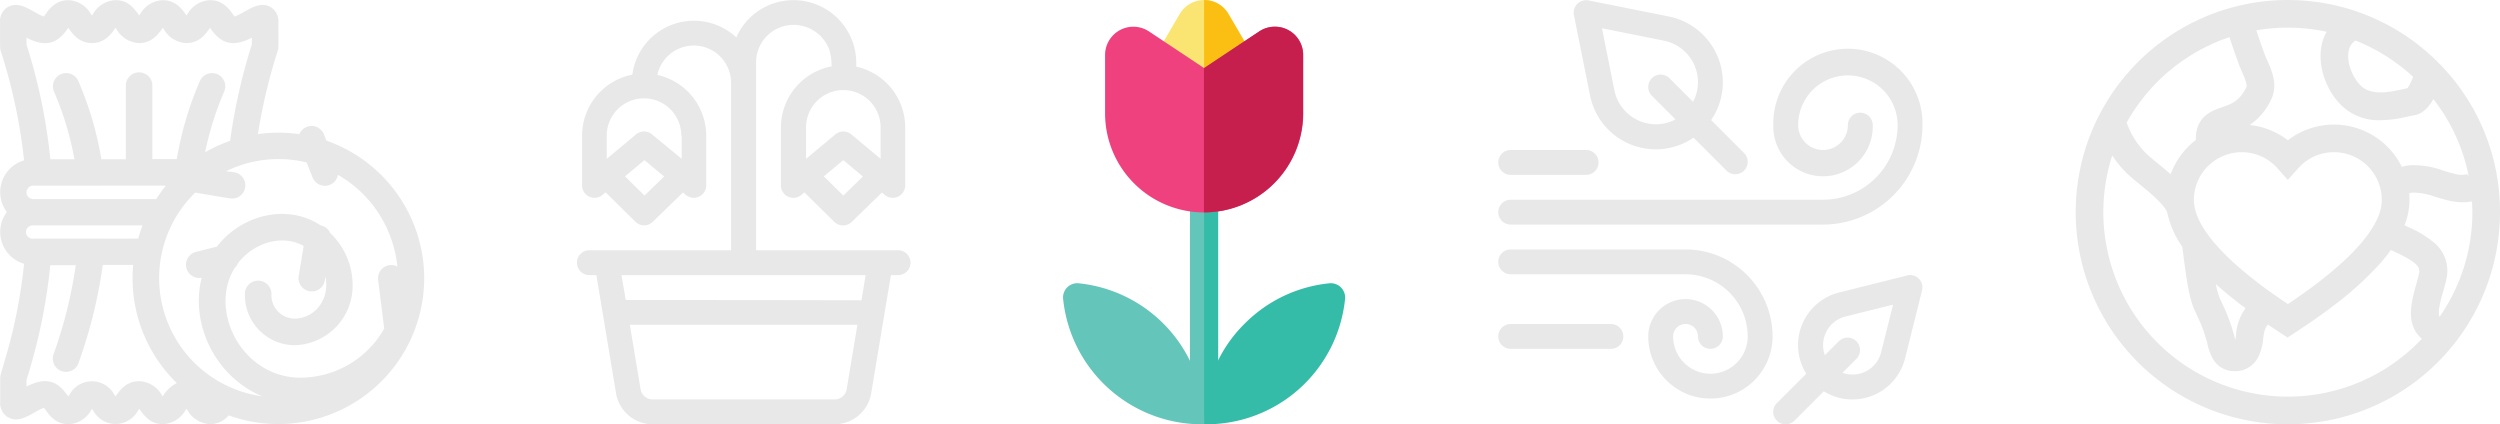 <svg id="Layer_1" data-name="Layer 1" xmlns="http://www.w3.org/2000/svg" viewBox="0 0 589.23 100"><defs><style>.cls-1{fill:#e8e8e8;}.cls-2{fill:#89c540;}.cls-3{fill:#64c5ba;}.cls-4{fill:#35bca9;}.cls-5{fill:#fbe572;}.cls-6{fill:#fbbf14;}.cls-7{fill:#ee417e;}.cls-8{fill:#c61f4d;}</style></defs><title>icons-ratings-set-03</title><g id="grey"><path class="cls-1" d="M226.31,313a34.44,34.44,0,0,0-23.05-32.22l-.6-1.52a3.13,3.13,0,0,0-5.78,0,34.32,34.32,0,0,0-9.76,0,130.19,130.19,0,0,1,4.68-19.69c.2-.64.15-.39.14-6.58a3.85,3.85,0,0,0-1.71-3.6c-3-1.91-6.23,1.4-8.62,2.14-.81-1-2.27-3.85-5.76-3.85a6.42,6.42,0,0,0-5.33,3.26l-.24.33c-.09-.11-.17-.23-.24-.33-.82-1.14-2.33-3.26-5.33-3.26a6.42,6.42,0,0,0-5.33,3.26l-.24.34c-1.35-1.84-2.67-3.6-5.57-3.6a6.42,6.42,0,0,0-5.33,3.26l-.24.33-.24-.33a6.42,6.42,0,0,0-5.33-3.26c-3,0-4.51,2.12-5.33,3.26-.12.18-.3.42-.43.59-2.38-.73-5.64-4.05-8.62-2.14a3.85,3.85,0,0,0-1.71,3.6c0,6.21,0,5.95.14,6.58A127.83,127.83,0,0,1,132,285.44a7.81,7.81,0,0,0-4.06,12.18A7.82,7.82,0,0,0,132,309.81c-1.63,15.88-5.63,25.36-5.62,26.87v5.62a3.88,3.88,0,0,0,1.71,3.61c3,1.91,6.23-1.41,8.62-2.15.81,1,2.26,3.86,5.76,3.86a6.41,6.41,0,0,0,5.33-3.27L148,344l.25.33a6,6,0,0,0,10.65,0l.24-.33c1.36,1.83,2.68,3.6,5.57,3.6a6.41,6.41,0,0,0,5.33-3.27l.24-.33c.09.11.17.23.24.33a6.43,6.43,0,0,0,5.33,3.27,5.68,5.68,0,0,0,4.38-2.06A34.4,34.4,0,0,0,226.31,313Zm-27.73-27.1,1.4,3.49a3.12,3.12,0,0,0,6-.54,28.14,28.14,0,0,1,14,21.6,3.13,3.13,0,0,0-4.53,3.17l1.44,11.47a22.81,22.81,0,0,1-19.69,11.57c-13.86,0-21.77-15.78-15.58-25.82a3.31,3.31,0,0,0,.78-1.14c3.68-4.85,10.46-6.94,15.51-4.08l-1.18,7.09a3.12,3.12,0,1,0,6.16,1l.15-.91c1.12,5.76-2.83,9.94-7.34,9.94a5.53,5.53,0,0,1-5.4-5.65,3.13,3.13,0,1,0-6.25,0A11.79,11.79,0,0,0,195.65,329a14,14,0,0,0,13.79-14.1,17,17,0,0,0-5.27-12.33,3.14,3.14,0,0,0-2.25-1.8c-7.82-5.19-18.6-2.6-24.47,5l-5,1.25a3.13,3.13,0,0,0,1.42,6.09c-2.75,10.62,3,23.21,14.24,27.93a28.12,28.12,0,0,1-15.77-48c8.9,1.48,8.32,1.4,8.68,1.4a3.12,3.12,0,0,0,.51-6.2L179.6,288A28.15,28.15,0,0,1,198.58,285.92Zm-64.43,18a1.57,1.57,0,1,1,0-3.13h25.77c-.35.91-.72,2-1,3.05C158.86,303.92,160.4,303.88,134.15,303.88Zm-1.57-10.94a1.57,1.57,0,0,1,1.57-1.56c34.24,0,31.35-.09,31.15.16a34.59,34.59,0,0,0-2.16,3h-29A1.57,1.57,0,0,1,132.58,292.94Zm0-36.43c4.51,2.32,7.19,1.4,9.6-2l.24-.33c.09.11.17.23.24.33.82,1.14,2.33,3.26,5.33,3.26s4.51-2.12,5.33-3.26l.24-.34.24.34a6.42,6.42,0,0,0,5.33,3.26c3,0,4.51-2.12,5.33-3.26.07-.1.15-.22.24-.33l.24.33a6.42,6.42,0,0,0,5.33,3.26c3,0,4.51-2.12,5.33-3.26l.24-.34.24.34c2.41,3.38,5.09,4.3,9.61,2v1.58a135.84,135.84,0,0,0-5.12,22.72,33.16,33.16,0,0,0-5.9,2.72,73.28,73.28,0,0,1,4.51-14.35,3.12,3.12,0,0,0-5.73-2.47A79.3,79.3,0,0,0,168,285.13h-5.76V268a3.13,3.13,0,1,0-6.25,0v17.18h-5.77a78.79,78.79,0,0,0-5.42-18.42,3.12,3.12,0,0,0-5.74,2.47,73.44,73.44,0,0,1,4.82,15.95H138.2a133.6,133.6,0,0,0-5.61-27Zm32.12,84.55-.24-.34a6.41,6.41,0,0,0-5.33-3.26c-3,0-4.51,2.12-5.33,3.26l-.24.34-.24-.34a6,6,0,0,0-10.65,0l-.25.34-.24-.34c-2.41-3.38-5.08-4.3-9.6-2v-1.59a133.6,133.6,0,0,0,5.61-27h6A107.33,107.33,0,0,1,139,331,3.12,3.12,0,1,0,144.9,333a113,113,0,0,0,5.65-22.92h7.17A34.4,34.4,0,0,0,168,337.92a8.25,8.25,0,0,0-3.32,3.14Z" transform="translate(-126.33 -247.64)"/><path class="cls-1" d="M338,306.62H304.53V262.29a8.84,8.84,0,0,1,8.88-8.79,9,9,0,0,1,8.35,5.78,13.4,13.4,0,0,1,.57,4,14.68,14.68,0,0,0-11.94,14.4v13.67a2.93,2.93,0,0,0,4.8,2.25l.73-.61,7.06,6.95a2.93,2.93,0,0,0,4.1,0l7.11-6.92.69.57a2.93,2.93,0,0,0,4.8-2.25V277.66a14.67,14.67,0,0,0-11.54-14.31c0-.33,0-.68,0-1.06A14.79,14.79,0,0,0,303,251.9a14.57,14.57,0,0,0-3.12,4.57,14.64,14.64,0,0,0-24.51,8.76,14.68,14.68,0,0,0-11.85,14.38v11.72a2.93,2.93,0,0,0,4.81,2.25l.73-.61,7.05,6.95a2.94,2.94,0,0,0,2.06.84,2.87,2.87,0,0,0,2-.83l7.12-6.92.68.57a2.94,2.94,0,0,0,1.88.68,2.84,2.84,0,0,0,1.24-.28,2.92,2.92,0,0,0,1.69-2.65V279.61a14.68,14.68,0,0,0-11.52-14.31,8.79,8.79,0,0,1,17.38,1.86v39.46H265.24a2.93,2.93,0,1,0,0,5.86h1.65l4.63,27.81a8.77,8.77,0,0,0,8.67,7.35H323a8.76,8.76,0,0,0,8.67-7.35l4.64-27.81H338a2.93,2.93,0,0,0,0-5.86Zm-12.9-12.89-4.6-4.53,4.58-3.82,4.63,3.86Zm0-24.86a8.79,8.79,0,0,1,8.78,8.79v7.41l-6.91-5.76a2.93,2.93,0,0,0-3.75,0l-6.91,5.76v-7.41A8.8,8.8,0,0,1,325,268.87Zm-46.87,24.86-4.6-4.53,4.59-3.82,4.63,3.86ZM287,279.61v5.46L280,279.31a2.94,2.94,0,0,0-3.76,0l-6.91,5.76v-5.46a8.79,8.79,0,1,1,17.58,0ZM323,341.78H280.19a2.89,2.89,0,0,1-2.89-2.45l-2.52-15.13h53.63l-2.52,15.13A2.89,2.89,0,0,1,323,341.78Zm6.37-23.35c-.22-.06-55.56-.09-55.56-.09l-1-5.86h57.54Z" transform="translate(-126.33 -247.64)"/><path class="cls-1" d="M501.08,270.09a15.81,15.81,0,0,0,24.41,10l7.76,7.76a2.93,2.93,0,0,0,4.14-4.15l-7.76-7.76a15.69,15.69,0,0,0,2.76-8.9,15.86,15.86,0,0,0-12.71-15.51l-18.94-3.79a2.94,2.94,0,0,0-3.45,3.45Zm17.45-12.86a10,10,0,0,1,8,9.76,9.82,9.82,0,0,1-1.16,4.64l-5.56-5.56a2.93,2.93,0,0,0-4.14,4.15l5.56,5.56a9.85,9.85,0,0,1-4.65,1.15,10,10,0,0,1-9.75-8L503.9,254.3Z" transform="translate(-126.33 -247.64)"/><path class="cls-1" d="M575.82,312.57l-16,4a12.77,12.77,0,0,0-7.77,19.15l-6.93,6.93a2.93,2.93,0,1,0,4.15,4.14l6.92-6.92a12.79,12.79,0,0,0,19.15-7.78l4-16a2.93,2.93,0,0,0-3.55-3.55Zm-6.12,18.09a6.94,6.94,0,0,1-9.11,4.84l3.36-3.37a2.93,2.93,0,0,0-4.14-4.14l-3.37,3.37a6.95,6.95,0,0,1,4.84-9.12l11.23-2.8Z" transform="translate(-126.33 -247.64)"/><path class="cls-1" d="M482.39,300.57H556a23.47,23.47,0,0,0,23.44-23.44,17.58,17.58,0,1,0-35.15,0,11.72,11.72,0,1,0,23.43,0,2.93,2.93,0,0,0-5.86,0,5.86,5.86,0,0,1-11.72,0,11.72,11.72,0,0,1,23.44,0A17.6,17.6,0,0,1,556,294.71H482.39a2.93,2.93,0,0,0,0,5.86Z" transform="translate(-126.33 -247.64)"/><path class="cls-1" d="M523.6,306.43H482.39a2.93,2.93,0,0,0,0,5.86H523.6a14.66,14.66,0,0,1,14.65,14.64,8.79,8.79,0,1,1-17.58,0,2.93,2.93,0,1,1,5.86,0,2.93,2.93,0,1,0,5.86,0,8.79,8.79,0,0,0-17.58,0,14.65,14.65,0,1,0,29.3,0A20.53,20.53,0,0,0,523.6,306.43Z" transform="translate(-126.33 -247.64)"/><path class="cls-1" d="M482.39,288.85h17.77a2.93,2.93,0,0,0,0-5.86H482.39a2.93,2.93,0,1,0,0,5.86Z" transform="translate(-126.33 -247.64)"/><path class="cls-1" d="M506,324H482.39a2.93,2.93,0,1,0,0,5.86H506a2.93,2.93,0,1,0,0-5.86Z" transform="translate(-126.33 -247.64)"/><path class="cls-1" d="M700.91,262.28a50,50,0,1,0,14.65,35.36A49.67,49.67,0,0,0,700.91,262.28Zm-21-2.72a3.72,3.72,0,0,1,1.58-2.37,43.54,43.54,0,0,1,13.58,8.56,11.69,11.69,0,0,1-1.31,2.68c-.4.07-.83.17-1.34.28-3.51.79-7.46,1.42-9.8-1C680.5,265.44,679.36,262,679.92,259.56Zm-19.2,2.35c-.24-.55-.47-1.07-.63-1.51-.71-1.95-1.37-3.79-1.94-5.61a43.81,43.81,0,0,1,16.57.34,10.87,10.87,0,0,0-1.16,3c-1,4.6.7,10.25,4.36,14.08a12.57,12.57,0,0,0,9.5,3.76,29.17,29.17,0,0,0,6.43-.86c.44-.1,1-.22,1.15-.24,2.19-.2,3.78-1.94,4.87-3.87a43.23,43.23,0,0,1,8.3,18l-.32-.08a.56.56,0,0,1,.2-.29,5.1,5.1,0,0,1-2.81.05c-1-.19-2-.5-3-.82a20.82,20.82,0,0,0-7.82-1.28,9.64,9.64,0,0,0-2,.39,17.79,17.79,0,0,0-26.84-6.27,17.85,17.85,0,0,0-9-3.6,14.54,14.54,0,0,0,5-5.9C663.31,267.8,661.81,264.4,660.72,261.91Zm-17.3,32.87a11.27,11.27,0,0,1,19.7-7.48l2.44,2.74L668,287.3a11.27,11.27,0,0,1,19.7,7.48c0,7.84-11.5,16.73-15.28,19.66-2.22,1.71-5.06,3.66-6.86,4.87-1.8-1.21-4.64-3.16-6.86-4.87C654.92,311.51,643.42,302.62,643.42,294.78Zm12.18,25.49a12.13,12.13,0,0,0-2.25,6.29c-.06.5-.12.89-.18,1.19-.08-.29-.15-.59-.2-.8l-.08-.35A42.45,42.45,0,0,0,650,319l-.51-1.13a17.21,17.21,0,0,1-.9-3.27c2.14,1.92,4.27,3.63,6.11,5.05Zm-3.79-63.88c.64,2,1.36,4.07,2.15,6.23.23.64.51,1.29.79,1.91.54,1.24,1.36,3.1,1,3.75-1.61,3.22-3.5,3.88-5.69,4.64-2.37.82-6,2.06-6.18,7.15,0,.19,0,.38,0,.57a17.93,17.93,0,0,0-5.94,8.08c-1.1-1-2.24-1.93-3.3-2.79-.78-.65-1.52-1.25-2.06-1.74a18.93,18.93,0,0,1-5-7.65A43.62,43.62,0,0,1,651.81,256.39Zm13.75,84.73a43.49,43.49,0,0,1-41.38-56.84,24.67,24.67,0,0,0,4.06,4.77c.65.58,1.44,1.23,2.29,1.92,2.18,1.79,5.83,4.78,6.6,6.71l0,0a22.24,22.24,0,0,0,3.54,8.09c.12.79.24,1.75.37,2.76.68,5.18,1.29,9.36,2.46,12l.52,1.17a36.42,36.42,0,0,1,2.47,6.46l.08.32a12.2,12.2,0,0,0,1.42,3.88,5.75,5.75,0,0,0,5,2.76c.22,0,.43,0,.65,0a6.1,6.1,0,0,0,5.06-3.56,12.53,12.53,0,0,0,1.06-4.14c.23-1.85.53-2.7,1.12-3.28,1.58,1.08,2.74,1.83,2.84,1.89l1.78,1.16,1.77-1.16c.22-.14,5.35-3.47,9.08-6.36a78.82,78.82,0,0,0,10.84-9.79,40,40,0,0,0,2.66-3.34l1.2.58c5,2.39,5.74,3.45,5.45,4.93-.14.71-.39,1.6-.66,2.55-1,3.66-2.32,8.22.14,11.62a7.05,7.05,0,0,0,1.18,1.26A43.34,43.34,0,0,1,665.56,341.12Zm35.76-18.81s-.27-.42-.13-1.76a29.58,29.58,0,0,1,1-4.26c.31-1.08.6-2.1.79-3.07a8.61,8.61,0,0,0-2.92-8.37,24.87,24.87,0,0,0-6.12-3.7l-.87-.41a16.61,16.61,0,0,0,1.17-6c0-.51,0-1-.07-1.53a2.72,2.72,0,0,1,.75-.18,15.65,15.65,0,0,1,5.41,1c1.18.35,2.4.73,3.68,1a14.76,14.76,0,0,0,2.8.28,10.65,10.65,0,0,0,2.17-.21c0,.83.08,1.66.08,2.5a43.18,43.18,0,0,1-7.71,24.68Z" transform="translate(-126.33 -247.64)"/></g><g id="colored"><path class="cls-2" d="M410.14,344.3h0Z" transform="translate(-126.33 -247.64)"/><path class="cls-3" d="M413.43,294.38v52.06a56.54,56.54,0,0,1-6.64,0V294.38a3.32,3.32,0,1,1,6.64,0Z" transform="translate(-126.33 -247.64)"/><path class="cls-4" d="M413.43,346.44V294.38a3.31,3.31,0,0,0-3.31-3.34v55.49A29.94,29.94,0,0,0,413.43,346.44Z" transform="translate(-126.33 -247.64)"/><path class="cls-5" d="M421.68,265.42a10.27,10.27,0,0,0-.26-5l-5.54-9.47a6.67,6.67,0,0,0-11.51,0l-5.55,9.47a10.39,10.39,0,0,0-.25,5Z" transform="translate(-126.33 -247.64)"/><path class="cls-6" d="M421.68,265.42a10.27,10.27,0,0,0-.26-5l-5.54-9.47a6.61,6.61,0,0,0-5.76-3.3v17.78Z" transform="translate(-126.33 -247.64)"/><path class="cls-7" d="M410.12,297.71a23.36,23.36,0,0,1-23.33-23.33V260.6a6.66,6.66,0,0,1,10.36-5.54l13,8.64,13-8.64a6.65,6.65,0,0,1,10.35,5.54v13.78A23.39,23.39,0,0,1,410.12,297.71Z" transform="translate(-126.33 -247.64)"/><path class="cls-8" d="M433.44,274.38V260.6a6.65,6.65,0,0,0-10.35-5.54l-13,8.64v34A23.39,23.39,0,0,0,433.44,274.38Z" transform="translate(-126.33 -247.64)"/><path class="cls-4" d="M443.35,318.12a32.87,32.87,0,0,1-33.23,29.52,11.81,11.81,0,0,1,0-1.58,32.15,32.15,0,0,1,9.57-22.14,32.72,32.72,0,0,1,20.07-9.52A3.38,3.38,0,0,1,443.35,318.12Z" transform="translate(-126.33 -247.64)"/><path class="cls-3" d="M410.14,346.06a13.88,13.88,0,0,1,0,1.58,32.9,32.9,0,0,1-33.24-29.55,3.35,3.35,0,0,1,3.55-3.69,32.94,32.94,0,0,1,29.69,31.66Z" transform="translate(-126.33 -247.64)"/></g></svg>